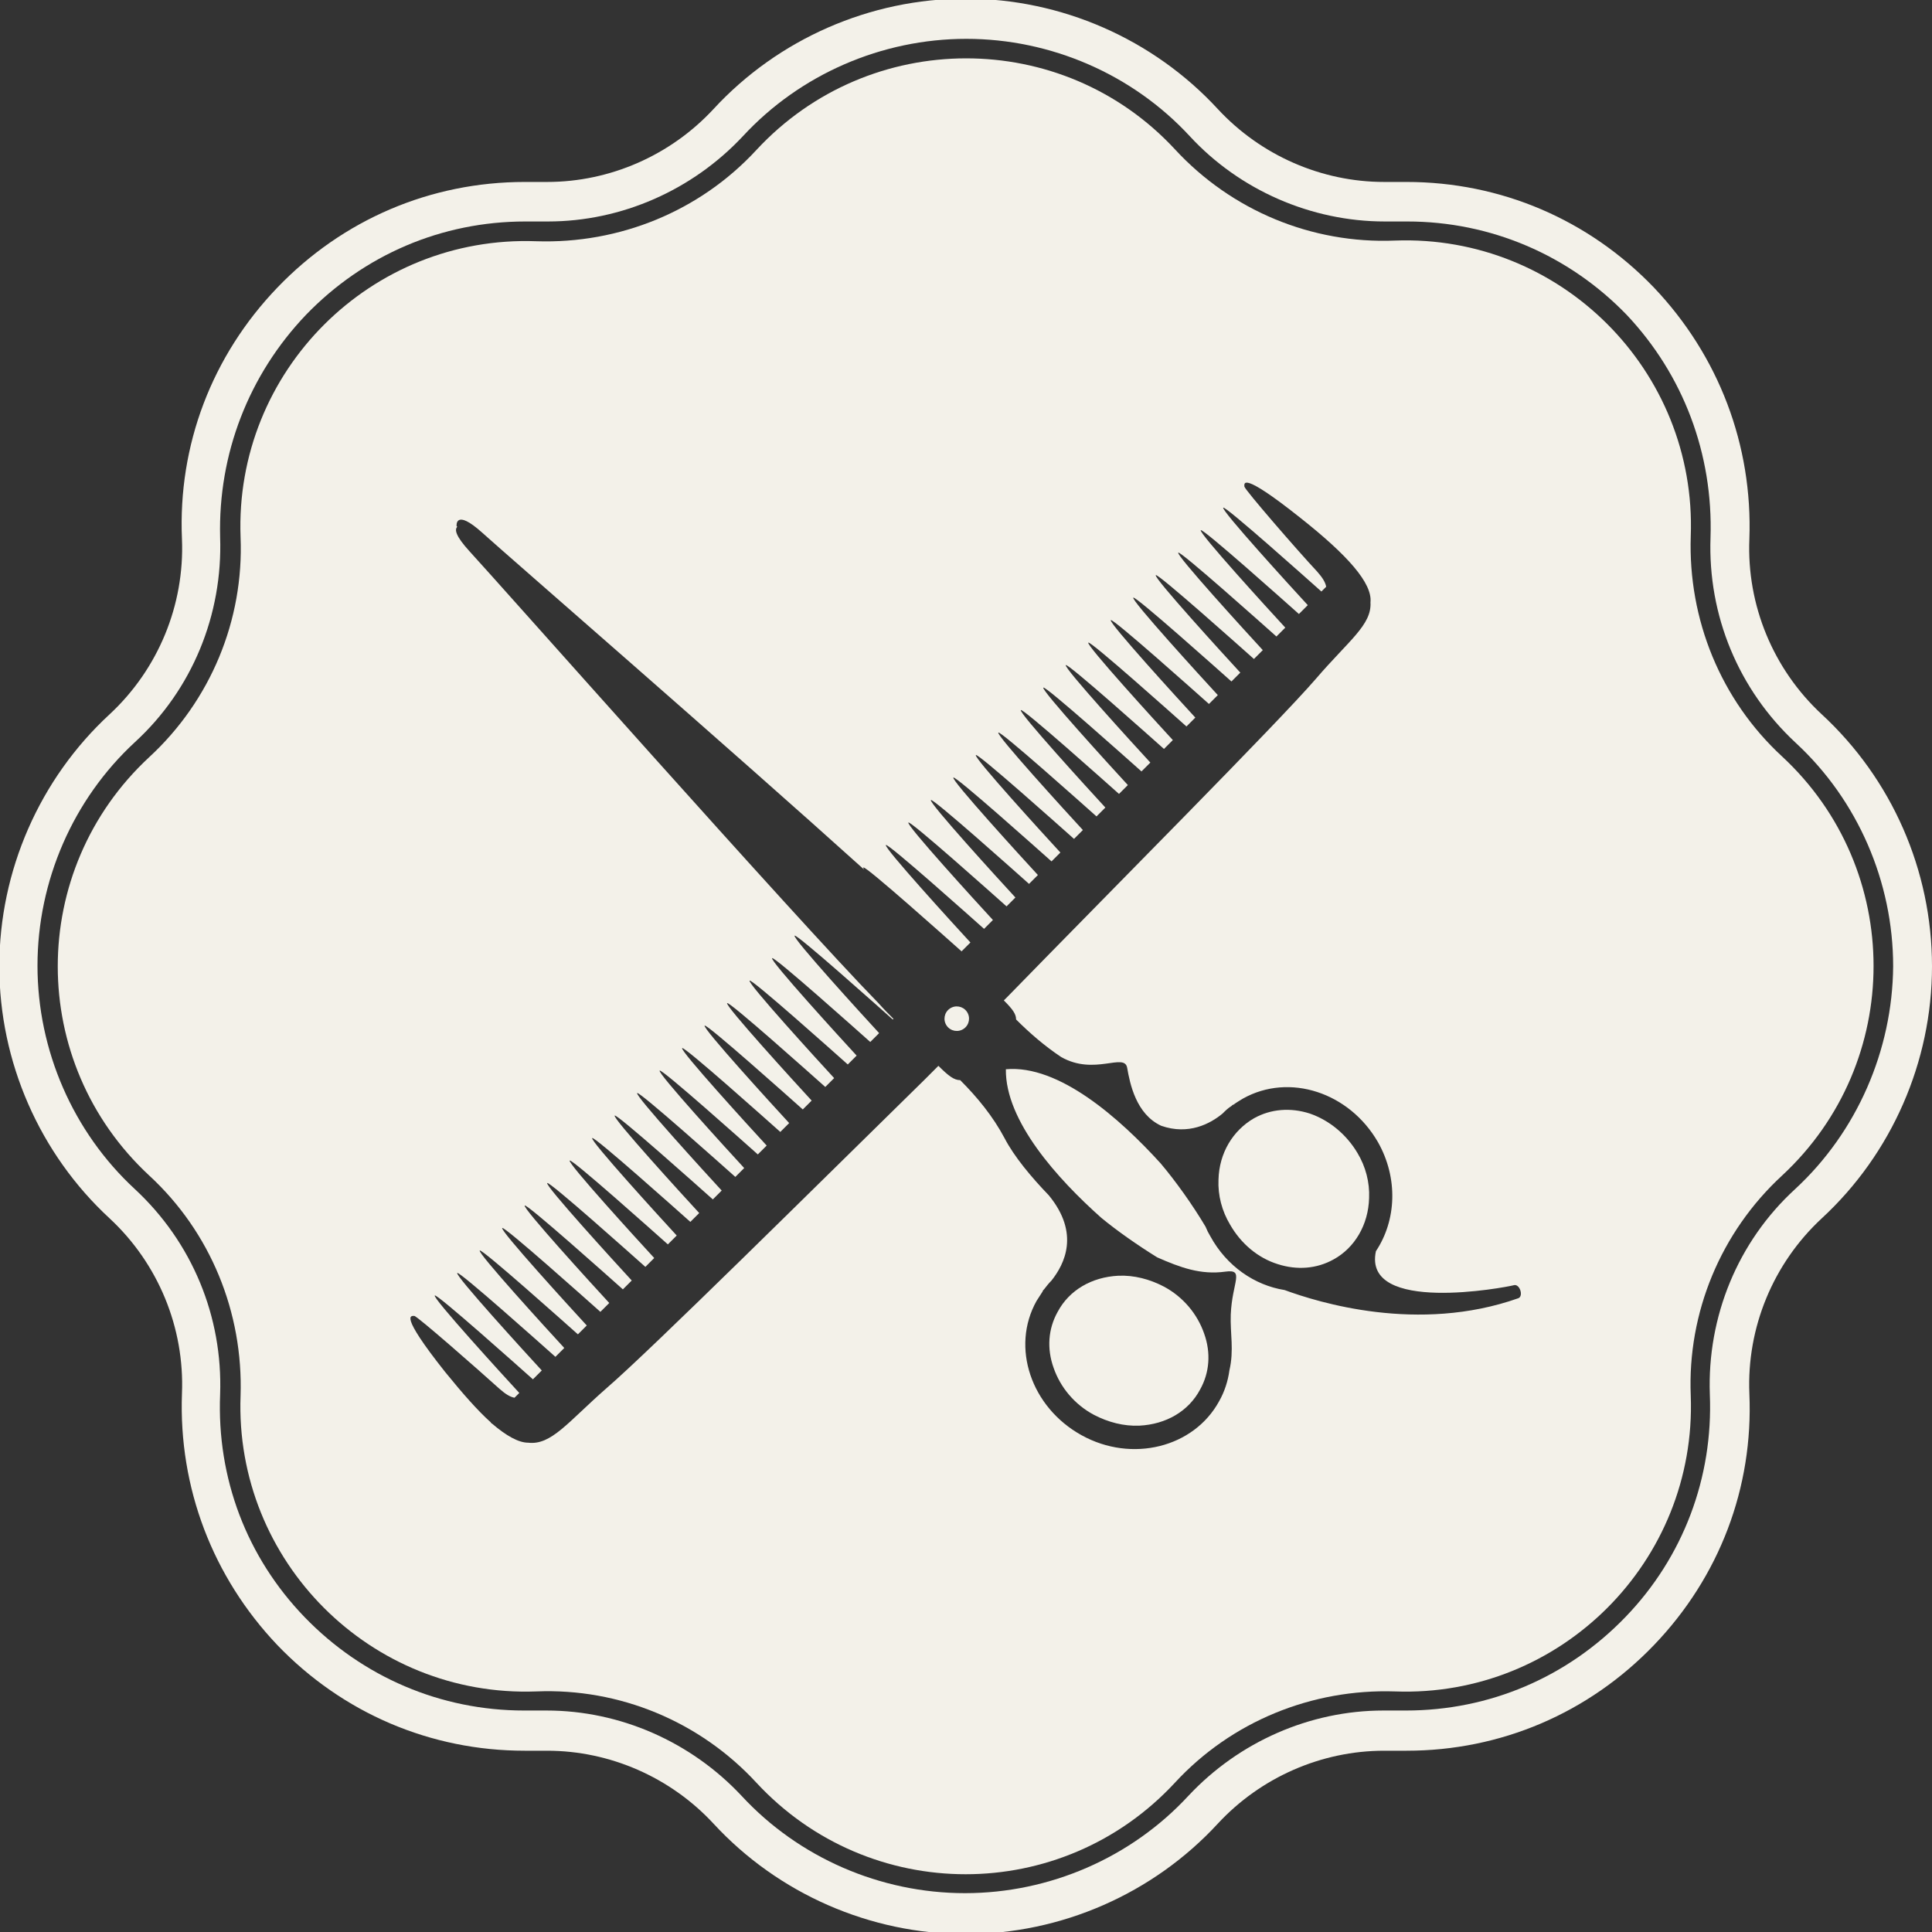 <?xml version="1.0" encoding="UTF-8"?> <!-- Generator: Adobe Illustrator 19.2.0, SVG Export Plug-In . SVG Version: 6.00 Build 0) --> <svg xmlns="http://www.w3.org/2000/svg" xmlns:xlink="http://www.w3.org/1999/xlink" id="Layer_1" x="0px" y="0px" viewBox="0 0 283.5 283.5" style="enable-background:new 0 0 283.5 283.5;" xml:space="preserve"><rect x="0" y="0" width="283.5" height="283.5" fill="#333333" stroke="none"/> <style type="text/css"> .st0{fill:#f3f1e9;} </style> <g> <path class="st0" d="M267.3,104.8c-7.1-6.6-11-16-10.6-25.7c0.5-13.8-4.5-26.9-14-36.9c-9.6-10-22.5-15.5-36.3-15.5 c-0.7,0-1.3,0-2,0c-0.4,0-0.9,0-1.3,0c-9.2,0-18.1-3.9-24.4-10.7c-9.5-10.3-23-16.2-37-16.2c-14,0-27.5,5.9-37,16.2 c-6.3,6.8-15.2,10.7-24.4,10.7c-0.4,0-0.9,0-1.3,0c-0.7,0-1.3,0-2,0c-13.8,0-26.7,5.5-36.3,15.5c-9.6,10-14.6,23.1-14,36.9 c0.4,9.7-3.5,19.1-10.6,25.7c-10.3,9.5-16.2,23-16.2,37c0,14,5.9,27.5,16.2,37c7.1,6.6,11,16,10.6,25.7c-0.5,13.8,4.5,26.9,14,36.9 c9.6,10,22.5,15.5,36.3,15.5c0.7,0,1.3,0,2,0c0.4,0,0.9,0,1.3,0c9.2,0,18.1,3.9,24.4,10.7c9.5,10.3,23,16.2,37,16.2 s27.5-5.9,37-16.2c6.3-6.8,15.2-10.7,24.4-10.7c0.4,0,0.9,0,1.3,0c0.7,0,1.3,0,2,0c13.8,0,26.7-5.5,36.3-15.5 c9.6-10,14.6-23.1,14-36.9c-0.4-9.7,3.5-19.1,10.6-25.7c10.3-9.5,16.2-23,16.2-37C283.5,127.7,277.6,114.3,267.3,104.8z M263.4,174.5c-8.4,7.7-12.9,18.7-12.5,30.1c0.5,12.2-3.9,23.9-12.4,32.7c-8.5,8.8-19.9,13.7-32.2,13.7c-0.6,0-1.2,0-1.8,0 c-0.5,0-1,0-1.5,0c-10.8,0-21.2,4.6-28.6,12.5c-8.4,9.1-20.4,14.3-32.8,14.3c-12.4,0-24.4-5.2-32.8-14.3 c-7.4-7.9-17.8-12.5-28.6-12.5c-0.5,0-1,0-1.5,0c-0.6,0-1.2,0-1.8,0c-12.2,0-23.7-4.9-32.2-13.7c-8.5-8.8-12.9-20.4-12.4-32.7 c0.4-11.4-4.1-22.3-12.5-30.1c-9.1-8.4-14.3-20.4-14.3-32.8c0-12.4,5.2-24.4,14.3-32.8c8.4-7.7,12.9-18.7,12.5-30.1 C32,66.6,36.5,55,44.9,46.2c8.5-8.8,19.9-13.7,32.2-13.7c0.6,0,1.2,0,1.8,0c0.5,0,1,0,1.5,0c10.8,0,21.2-4.6,28.6-12.5 c8.4-9.1,20.4-14.3,32.8-14.3c12.4,0,24.4,5.2,32.8,14.3c7.3,7.9,17.8,12.5,28.6,12.5c0.5,0,1,0,1.5,0c0.6,0,1.2,0,1.8,0 c12.2,0,23.7,4.9,32.2,13.7C247,55,251.4,66.6,251,78.9c-0.4,11.4,4.1,22.3,12.5,30.1c9.1,8.4,14.3,20.4,14.3,32.8 C277.7,154.1,272.5,166.1,263.4,174.5z"></path> <path class="st0" d="M261.5,111L261.5,111c-9-8.3-13.8-20.1-13.4-32.3v0c0.9-24.3-19.1-44.3-43.4-43.4h0 c-12.2,0.5-24-4.4-32.3-13.4l0,0C155.9,4.1,127.6,4.1,111,22v0c-8.3,9-20.1,13.8-32.3,13.4h0c-24.3-0.9-44.3,19.1-43.4,43.4v0 c0.5,12.2-4.4,24-13.4,32.3v0c-17.9,16.6-17.9,44.8,0,61.4v0c9,8.3,13.8,20.1,13.4,32.3v0c-0.9,24.3,19.1,44.3,43.4,43.4h0 c12.2-0.5,24,4.4,32.3,13.4v0c16.6,17.9,44.8,17.9,61.4,0l0,0c8.3-9,20.1-13.8,32.3-13.4h0c24.3,0.9,44.3-19.1,43.4-43.4v0 c-0.5-12.2,4.4-24,13.4-32.3l0,0C279.4,155.9,279.4,127.6,261.5,111z M222.8,190.5c-14.7,5.2-29.4,0.6-34.3-1.2 c-4.4-0.7-8.5-3.5-10.9-7.9c-0.3-0.5-0.5-0.9-0.7-1.4c-1.9-3.2-4.4-6.7-6.6-9.3c-6-6.6-14.9-14.5-22.7-13.8 c-0.1,7.6,7.6,16.1,14,21.8c2.3,1.9,5.3,4,8.2,5.8c3.4,1.5,6.4,2.6,10,2.1c2.9-0.4,1,1.5,0.8,6.3c-0.1,2.8,0.5,5.2-0.2,8.2 c-0.2,1.5-0.7,3.1-1.5,4.5c-3.7,6.8-12.8,9.1-20.2,5c-7.4-4.1-10.4-12.9-6.6-19.7c0.3-0.5,0.6-0.9,0.9-1.4c0,0,0-0.1,0.1-0.2 c0,0,0.1-0.1,0.1-0.1c0.3-0.4,0.7-0.9,1.1-1.3c1.9-2.4,4.2-6.9-0.4-12.5c-2.6-2.7-5.1-5.7-6.5-8.4c-1.7-3.2-4-6-6.5-8.5 c-0.9,0-1.7-0.6-3.2-2.1l-2.1,2.1c-15.5,15.2-40.1,39.6-46.6,45.2c-5.7,5-8.1,8.4-11.5,8c-1.4,0-3.2-1-5.3-2.8 c-0.1,0-0.2-0.2-0.2-0.2c-1.9-1.7-4.1-4.2-6.7-7.4c-6.9-8.7-4.9-8.2-4.5-8.2c0.4,0,9.4,7.9,12.5,10.7c0.9,0.8,1.6,1.2,2.2,1.3 l0.7-0.7c-2.4-2.6-12.8-14-12.4-14.3c0.3-0.3,12.6,10.7,14.4,12.3l1.3-1.3c-2.4-2.6-12.8-14-12.4-14.3c0.3-0.3,12.6,10.7,14.4,12.3 l1.3-1.3c-2.4-2.6-12.8-14-12.4-14.3c0.3-0.3,12.6,10.7,14.4,12.3l1.3-1.3c-2.4-2.6-12.8-14-12.4-14.3c0.3-0.3,12.6,10.7,14.4,12.3 l1.3-1.3c-2.4-2.6-12.8-14-12.4-14.3c0.3-0.3,12.6,10.7,14.4,12.3l1.3-1.3c-2.4-2.6-12.8-14-12.4-14.3c0.3-0.3,12.6,10.7,14.4,12.3 l1.3-1.3c-2.4-2.6-12.8-14-12.4-14.3c0.3-0.3,12.6,10.7,14.4,12.3l1.3-1.3c-2.4-2.6-12.8-14-12.4-14.3c0.3-0.3,12.6,10.7,14.4,12.3 l1.3-1.3c-2.4-2.6-12.8-14-12.4-14.3c0.3-0.3,12.6,10.7,14.4,12.3l1.3-1.3c-2.4-2.6-12.8-14-12.4-14.3c0.3-0.3,12.6,10.7,14.4,12.3 l1.3-1.3c-2.4-2.6-12.8-14-12.4-14.3c0.3-0.3,12.6,10.7,14.4,12.3l1.3-1.3c-2.4-2.6-12.8-14-12.4-14.3c0.3-0.3,12.6,10.7,14.4,12.3 l1.3-1.3c-2.4-2.6-12.8-14-12.4-14.3c0.3-0.3,12.6,10.7,14.4,12.3l1.3-1.3c-2.4-2.6-12.8-14-12.4-14.3c0.3-0.3,12.6,10.7,14.4,12.3 l1.3-1.3c-2.4-2.6-12.8-14-12.4-14.3c0.3-0.3,12.6,10.7,14.4,12.3l1.3-1.3c-2.4-2.6-12.8-14-12.4-14.3c0.3-0.3,12.6,10.7,14.4,12.3 l1.3-1.3c-2.4-2.6-12.8-14-12.4-14.3c0.3-0.3,12.6,10.7,14.4,12.3l0.1-0.1c-0.7-0.7-1.4-1.4-2.2-2.3C116.6,134.6,72.7,85,68.9,80.9 c-2.1-2.3-2.2-3.2-1.8-3.6L67,77.2c0,0-0.3-2.7,3.8,1c3.3,3,36.6,31.9,56,49.4c-0.1-0.2-0.2-0.3-0.1-0.3 c0.3-0.3,12.6,10.7,14.4,12.3l1.3-1.3c-2.4-2.6-12.8-14-12.4-14.3c0.3-0.3,12.6,10.7,14.4,12.3l1.3-1.3c-2.4-2.6-12.8-14-12.4-14.3 c0.3-0.3,12.6,10.7,14.4,12.3l1.3-1.3c-2.4-2.6-12.8-14-12.4-14.3c0.3-0.3,12.6,10.7,14.4,12.3l1.3-1.3c-2.4-2.6-12.8-14-12.4-14.3 c0.3-0.3,12.6,10.7,14.4,12.3l1.3-1.3c-2.4-2.6-12.8-14-12.4-14.3c0.3-0.3,12.6,10.7,14.4,12.3l1.3-1.3c-2.4-2.6-12.8-14-12.4-14.3 c0.3-0.3,12.6,10.7,14.4,12.3l1.3-1.3c-2.4-2.6-12.8-14-12.4-14.3c0.3-0.3,12.6,10.7,14.4,12.3l1.3-1.3c-2.4-2.6-12.8-14-12.4-14.3 c0.3-0.3,12.6,10.7,14.4,12.3l1.3-1.3c-2.4-2.6-12.8-14-12.4-14.3c0.3-0.3,12.6,10.7,14.4,12.3l1.3-1.3c-2.4-2.6-12.8-14-12.4-14.3 c0.3-0.3,12.6,10.7,14.4,12.3l1.3-1.3c-2.4-2.6-12.8-14-12.4-14.3c0.3-0.3,12.6,10.7,14.4,12.3l1.3-1.3c-2.4-2.6-12.8-14-12.4-14.3 c0.3-0.3,12.6,10.7,14.4,12.3l1.3-1.3c-2.4-2.6-12.8-14-12.4-14.3c0.3-0.3,12.6,10.7,14.4,12.3l1.3-1.3c-2.4-2.6-12.8-14-12.4-14.3 c0.3-0.3,12.6,10.7,14.4,12.3l1.3-1.3c-2.4-2.6-12.8-14-12.4-14.3c0.3-0.3,12.6,10.7,14.4,12.3l1.3-1.3c-2.4-2.6-12.8-14-12.4-14.3 c0.3-0.3,12.6,10.7,14.4,12.3l0.7-0.7c-0.1-0.6-0.5-1.3-1.3-2.2c-2.9-3.1-10.7-12.1-10.7-12.5c0-0.4-0.6-2.4,8.1,4.5 c7.1,5.6,10.7,9.7,10.4,12.5c0.2,3.3-3.2,5.6-8,11.2c-5.7,6.6-30.1,31.1-45.2,46.6l-0.6,0.6c1.3,1.3,1.8,2,1.8,2.8 c2,2,4.2,3.9,6.6,5.5c4.9,2.8,9.3-0.7,9.7,1.6c0.4,2.3,1.3,6.8,5,8.5c4,1.4,7.2-0.3,9-1.8c0.4-0.4,0.8-0.8,1.3-1.1 c0,0,0.1-0.1,0.1-0.1c0.1-0.1,0.2-0.1,0.2-0.1c0.4-0.3,0.9-0.6,1.4-0.9c6.8-3.8,15.6-0.9,19.8,6.4c3,5.3,2.7,11.5-0.3,16 c-2,9.3,19.1,5.3,20.2,5C223,188.3,223.6,190.2,222.8,190.5z"></path> <path class="st0" d="M192.2,163.4c-2.8-0.9-5.7-0.7-8.2,0.7c-3.1,1.8-5.1,5.1-5.2,9c-0.1,2.3,0.5,4.6,1.7,6.6 c1.6,2.8,4.1,4.9,7,5.8c2.8,0.9,5.7,0.7,8.2-0.7c3.1-1.7,5.1-5.1,5.2-9c0.1-2.3-0.5-4.6-1.7-6.6 C197.6,166.5,195.1,164.4,192.2,163.4z"></path> <path class="st0" d="M154.6,200.7c1,2.9,3.1,5.4,5.9,6.9c2.1,1.1,4.4,1.7,6.7,1.6c3.9-0.2,7.2-2.1,8.9-5.3c1.4-2.5,1.6-5.4,0.6-8.2 c-1-2.9-3.1-5.4-5.9-6.9c-2.1-1.1-4.4-1.7-6.7-1.6c-3.9,0.2-7.2,2.1-8.9,5.3C153.8,195,153.6,197.9,154.6,200.7z"></path> <ellipse transform="matrix(0.816 -0.579 0.579 0.816 -60.65 108.722)" class="st0" cx="140.3" cy="149.5" rx="1.8" ry="1.8"></ellipse> </g> </svg> 
